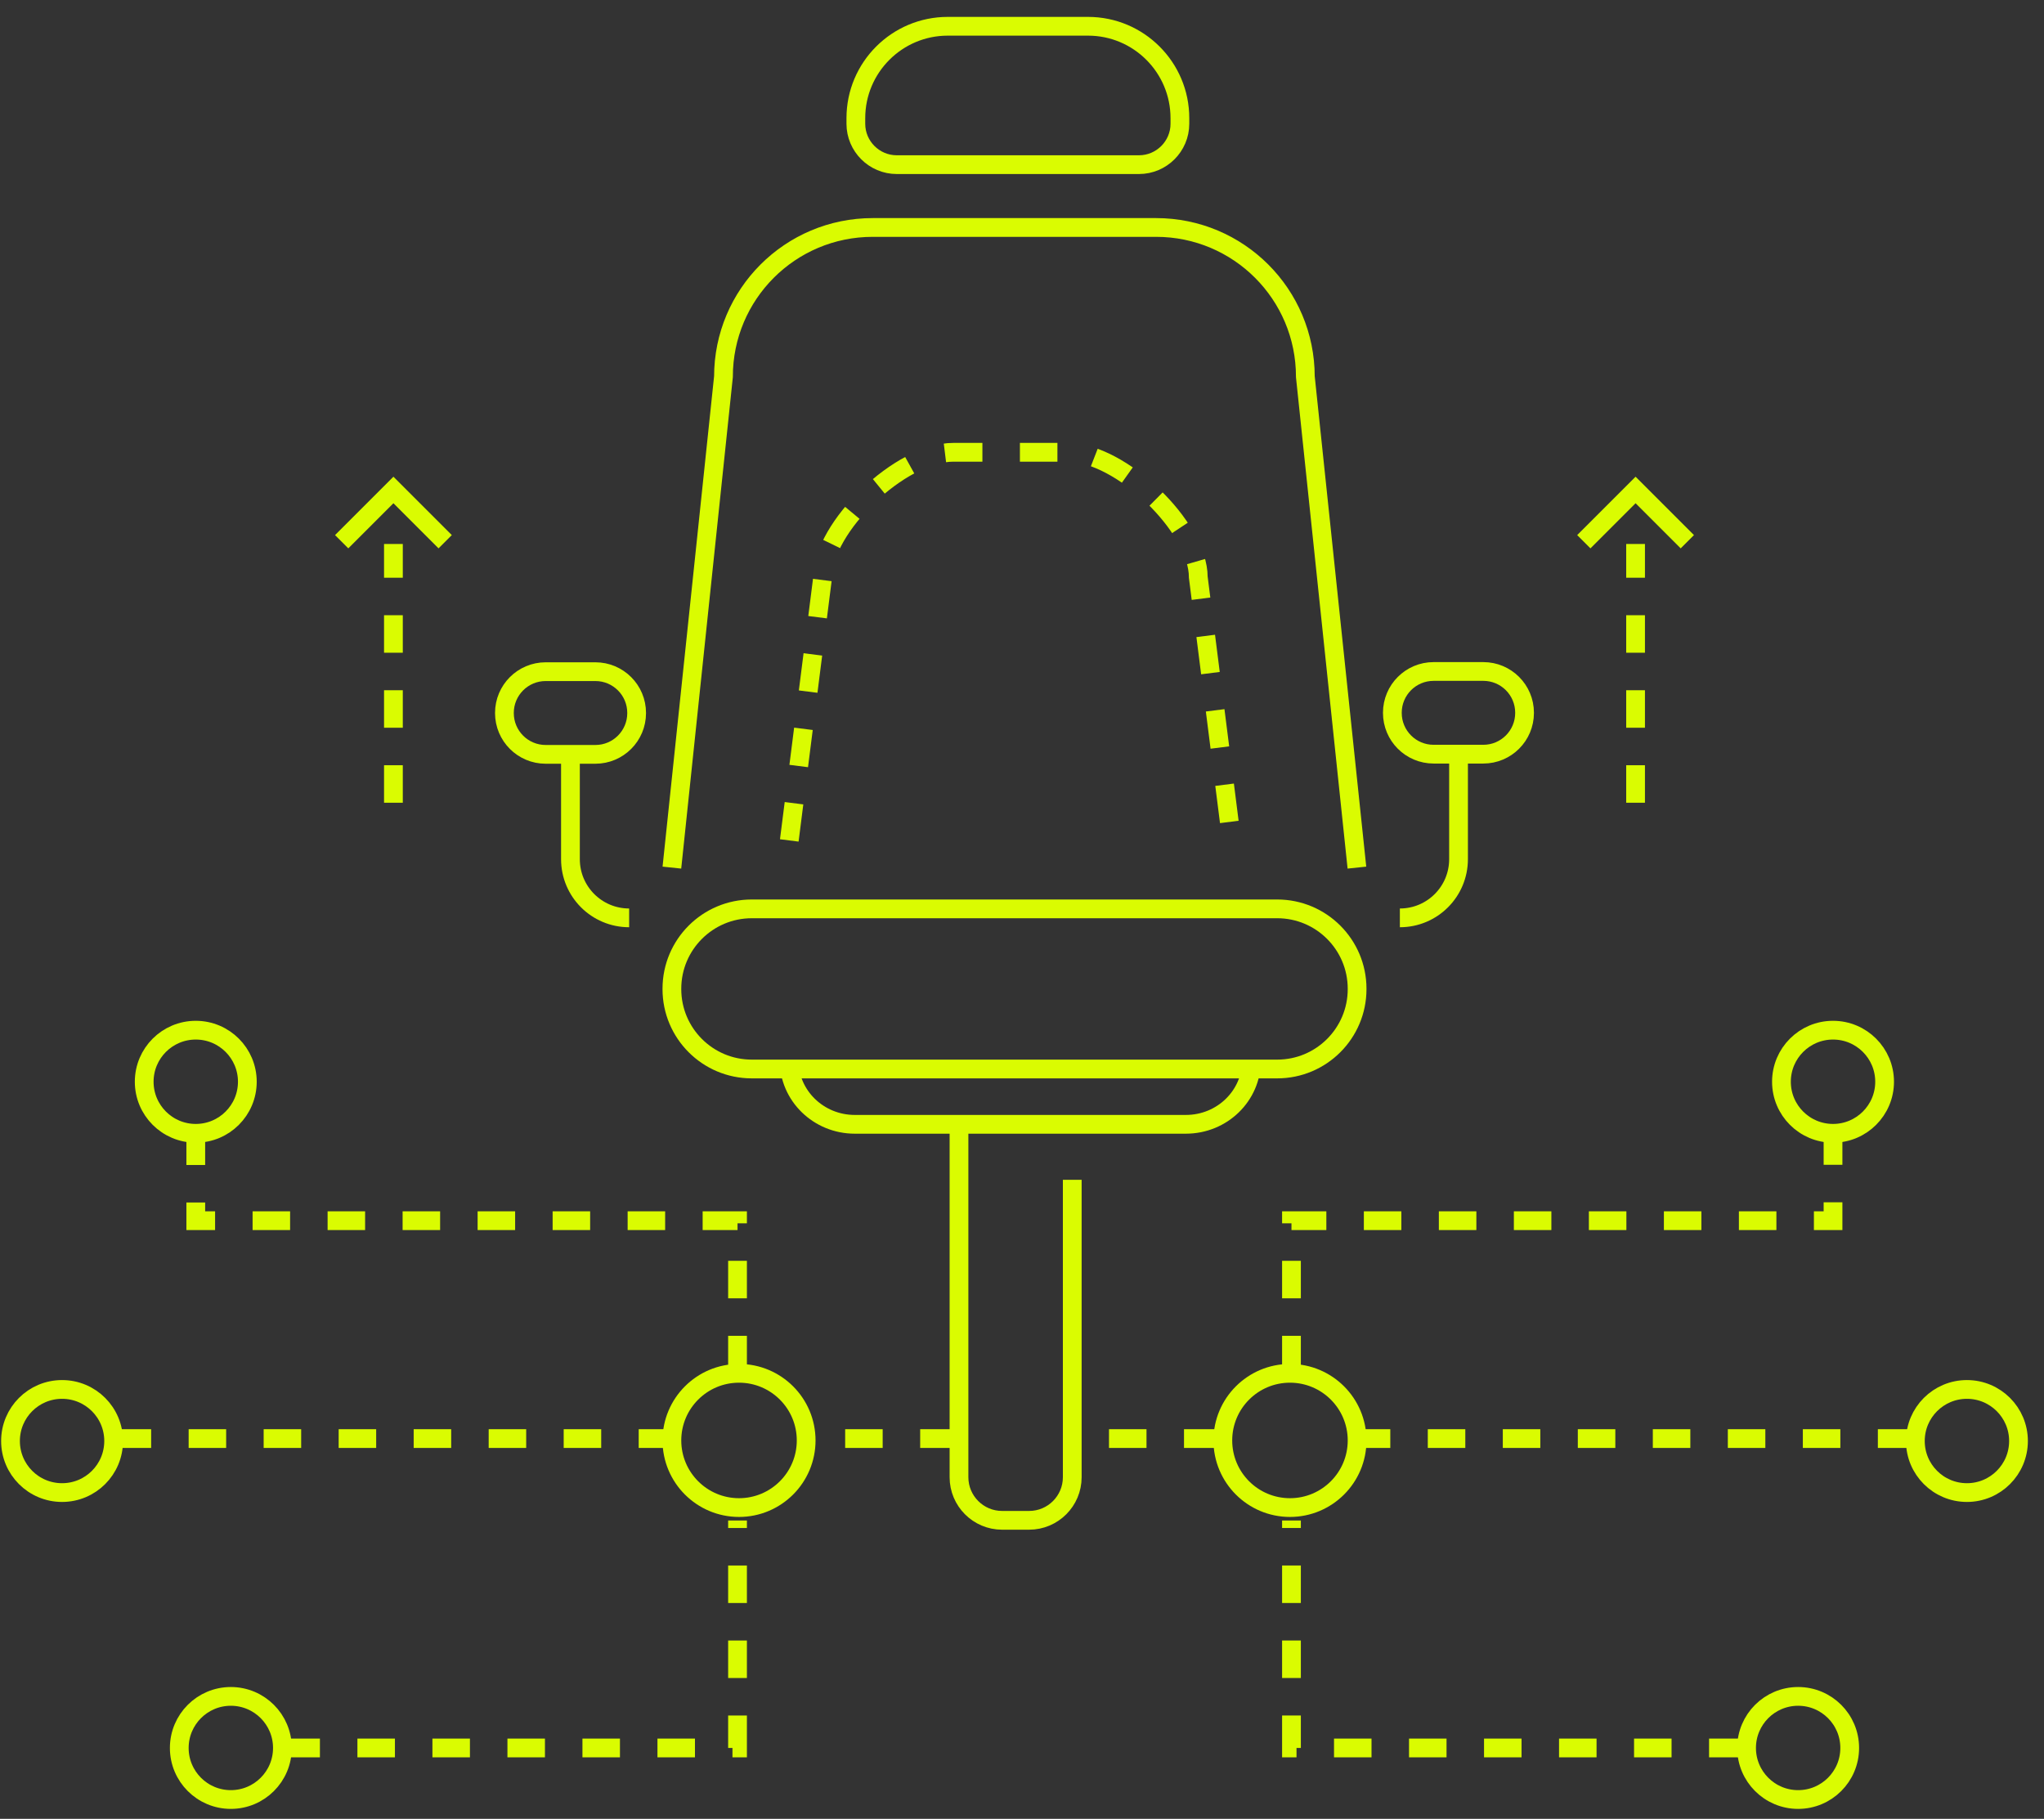 <svg width="109" height="97" viewBox="0 0 109 97" fill="none" xmlns="http://www.w3.org/2000/svg">
<rect x="0" y="0" width="109" height="97" fill="#333333" stroke="none"/>
<path d="M68.11 48.471H40.09C37.737 48.471 35.83 50.379 35.83 52.731V52.751C35.83 55.104 37.737 57.011 40.09 57.011H68.11C70.462 57.011 72.37 55.104 72.37 52.751V52.731C72.37 50.379 70.462 48.471 68.11 48.471Z" stroke="#DAFC01" stroke-miterlimit="10"/>
<path d="M57.18 62.921V78.781C57.18 80.051 56.15 81.081 54.88 81.081H53.44C52.17 81.081 51.14 80.051 51.14 78.781V59.951" stroke="#DAFC01" stroke-miterlimit="10"/>
<path d="M50.55 1.401H58.02C60.73 1.401 62.92 3.601 62.92 6.301V6.601C62.92 7.801 61.94 8.781 60.74 8.781H47.82C46.62 8.781 45.64 7.801 45.64 6.601V6.301C45.64 3.591 47.84 1.401 50.54 1.401H50.55Z" stroke="#DAFC01" stroke-miterlimit="10"/>
<path d="M66.74 56.551C66.74 58.431 65.18 59.961 63.24 59.961H45.58C43.65 59.961 42.08 58.431 42.08 56.551" stroke="#DAFC01" stroke-miterlimit="10"/>
<path d="M35.83 46.271L38.58 20.091C38.58 15.691 42.14 12.131 46.54 12.131H61.65C66.05 12.131 69.61 15.691 69.61 20.091L72.36 46.271" stroke="#DAFC01" stroke-miterlimit="10"/>
<path d="M42.09 44.821L43.87 30.781C43.87 28.111 48.01 24.121 50.84 24.121H56.93C59.77 24.121 63.9 28.111 63.9 30.781L65.68 44.821" stroke="#DAFC01" stroke-miterlimit="10" stroke-dasharray="2 2"/>
<path d="M39.41 80.401C41.387 80.401 42.99 78.798 42.99 76.821C42.99 74.844 41.387 73.241 39.41 73.241C37.432 73.241 35.83 74.844 35.83 76.821C35.83 78.798 37.432 80.401 39.41 80.401Z" stroke="#DAFC01" stroke-miterlimit="10"/>
<path d="M68.79 80.401C70.767 80.401 72.37 78.798 72.37 76.821C72.37 74.844 70.767 73.241 68.79 73.241C66.812 73.241 65.21 74.844 65.21 76.821C65.21 78.798 66.812 80.401 68.79 80.401Z" stroke="#DAFC01" stroke-miterlimit="10"/>
<path d="M31.75 35.821H29.099C27.884 35.821 26.899 36.806 26.899 38.021V38.031C26.899 39.246 27.884 40.231 29.099 40.231H31.75C32.965 40.231 33.95 39.246 33.95 38.031V38.021C33.95 36.806 32.965 35.821 31.75 35.821Z" stroke="#DAFC01" stroke-miterlimit="10"/>
<path d="M33.55 48.951C31.82 48.951 30.42 47.551 30.42 45.821V40.231" stroke="#DAFC01" stroke-miterlimit="10"/>
<path d="M76.45 40.221H79.1C80.315 40.221 81.3 39.236 81.3 38.021V38.011C81.3 36.796 80.315 35.811 79.1 35.811H76.45C75.234 35.811 74.25 36.796 74.25 38.011V38.021C74.25 39.236 75.234 40.221 76.45 40.221Z" stroke="#DAFC01" stroke-miterlimit="10"/>
<path d="M74.65 48.951C76.379 48.951 77.779 47.551 77.779 45.821V40.231" stroke="#DAFC01" stroke-miterlimit="10"/>
<path d="M97.749 60.441C99.268 60.441 100.5 59.21 100.5 57.691C100.5 56.172 99.268 54.941 97.749 54.941C96.231 54.941 94.999 56.172 94.999 57.691C94.999 59.21 96.231 60.441 97.749 60.441Z" stroke="#DAFC01" stroke-miterlimit="10"/>
<path d="M95.889 95.971C97.408 95.971 98.639 94.74 98.639 93.221C98.639 91.702 97.408 90.471 95.889 90.471C94.371 90.471 93.139 91.702 93.139 93.221C93.139 94.74 94.371 95.971 95.889 95.971Z" stroke="#DAFC01" stroke-miterlimit="10"/>
<path d="M104.89 79.601C106.408 79.601 107.64 78.37 107.64 76.851C107.64 75.332 106.408 74.101 104.89 74.101C103.371 74.101 102.14 75.332 102.14 76.851C102.14 78.37 103.371 79.601 104.89 79.601Z" stroke="#DAFC01" stroke-miterlimit="10"/>
<path d="M68.87 73.241V65.101H97.749V59.251" stroke="#DAFC01" stroke-miterlimit="10" stroke-dasharray="2 2"/>
<path d="M93.139 93.221H68.87V81.091" stroke="#DAFC01" stroke-miterlimit="10" stroke-dasharray="2 2"/>
<path d="M51.07 76.721H42.92" stroke="#DAFC01" stroke-miterlimit="10" stroke-dasharray="2 2"/>
<path d="M65.139 76.721H57.12" stroke="#DAFC01" stroke-miterlimit="10" stroke-dasharray="2 2"/>
<path d="M102.14 76.721H72.3" stroke="#DAFC01" stroke-miterlimit="10" stroke-dasharray="2 2"/>
<path d="M10.44 60.441C11.958 60.441 13.19 59.21 13.19 57.691C13.19 56.172 11.958 54.941 10.44 54.941C8.921 54.941 7.69 56.172 7.69 57.691C7.69 59.21 8.921 60.441 10.44 60.441Z" stroke="#DAFC01" stroke-miterlimit="10"/>
<path d="M12.31 95.971C13.828 95.971 15.06 94.74 15.06 93.221C15.06 91.702 13.828 90.471 12.31 90.471C10.791 90.471 9.56 91.702 9.56 93.221C9.56 94.74 10.791 95.971 12.31 95.971Z" stroke="#DAFC01" stroke-miterlimit="10"/>
<path d="M6.06 76.851C6.06 78.371 4.83 79.601 3.31 79.601C1.79 79.601 0.56 78.371 0.56 76.851C0.56 75.331 1.79 74.101 3.31 74.101C4.83 74.101 6.06 75.331 6.06 76.851Z" stroke="#DAFC01" stroke-miterlimit="10"/>
<path d="M39.33 73.241V65.101H10.44V59.251" stroke="#DAFC01" stroke-miterlimit="10" stroke-dasharray="2 2"/>
<path d="M15.06 93.221H39.33V81.091" stroke="#DAFC01" stroke-miterlimit="10" stroke-dasharray="2 2"/>
<path d="M6.06 76.721H35.9" stroke="#DAFC01" stroke-miterlimit="10" stroke-dasharray="2 2"/>
<path d="M87.22 42.811V29.011" stroke="#DAFC01" stroke-miterlimit="10" stroke-dasharray="2 2"/>
<path d="M84.46 28.891L87.22 26.131L89.98 28.891" stroke="#DAFC01" stroke-miterlimit="10"/>
<path d="M20.98 42.811V29.011" stroke="#DAFC01" stroke-miterlimit="10" stroke-dasharray="2 2"/>
<path d="M18.22 28.891L20.98 26.131L23.74 28.891" stroke="#DAFC01" stroke-miterlimit="10"/>
</svg>
